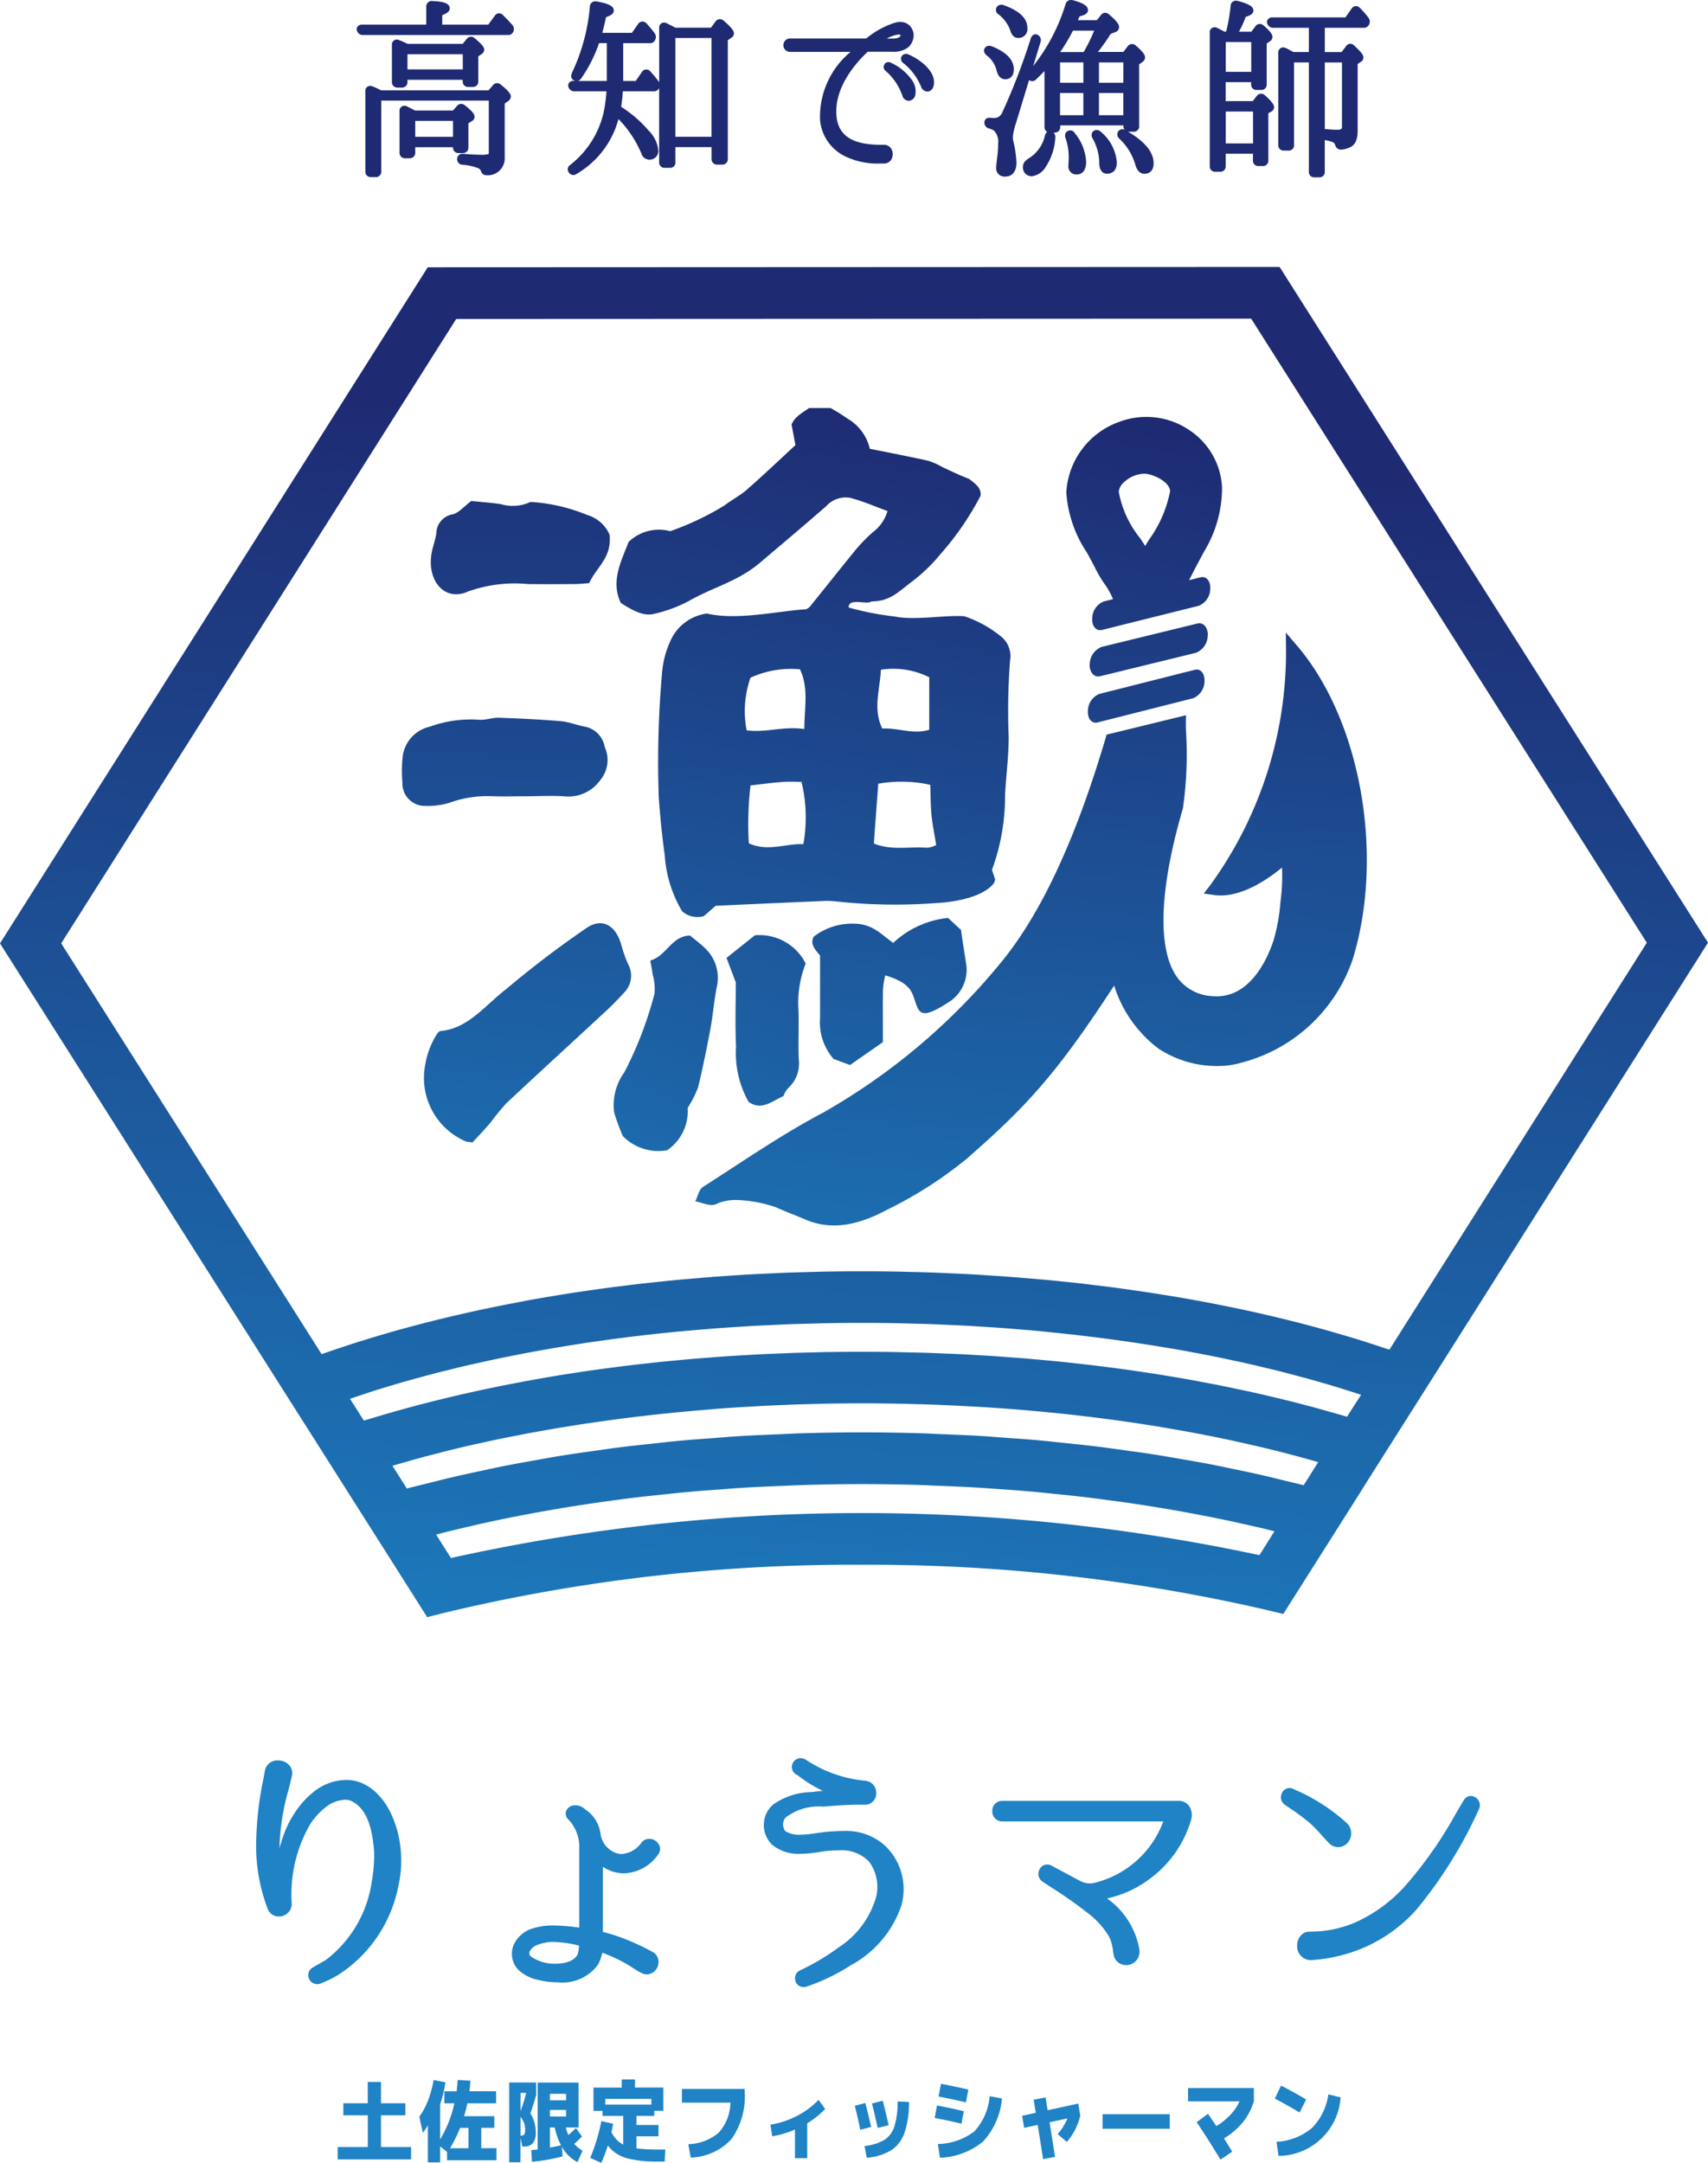 <svg xmlns="http://www.w3.org/2000/svg" xmlns:xlink="http://www.w3.org/1999/xlink" width="113.465" height="143.642" viewBox="0 0 113.465 143.642"><defs><linearGradient id="a" x1="0.406" y1="1.772" x2="0.592" y2="-0.372" gradientUnits="objectBoundingBox"><stop offset="0" stop-color="#1b92d1"/><stop offset="1" stop-color="#1e2a72"/></linearGradient><linearGradient id="b" x1="-0.339" y1="19.218" x2="0.733" y2="-4.698" xlink:href="#a"/><linearGradient id="c" x1="-0.367" y1="20.083" x2="0.692" y2="-3.831" xlink:href="#a"/><linearGradient id="d" x1="-0.255" y1="5.965" x2="0.547" y2="0.003" xlink:href="#a"/><linearGradient id="e" x1="0.252" y1="2.455" x2="0.569" y2="-0.041" xlink:href="#a"/><linearGradient id="f" x1="0.047" y1="5.105" x2="0.856" y2="-3.541" xlink:href="#a"/><linearGradient id="g" x1="-0.069" y1="3.303" x2="1.124" y2="-2.595" xlink:href="#a"/><linearGradient id="h" x1="-0.344" y1="4.232" x2="1.233" y2="-3.224" xlink:href="#a"/><linearGradient id="i" x1="0.21" y1="3.242" x2="0.815" y2="-2.556" xlink:href="#a"/><linearGradient id="j" x1="0.086" y1="10.333" x2="0.694" y2="-4.08" xlink:href="#a"/><linearGradient id="k" x1="-0.092" y1="12.086" x2="0.606" y2="-1.538" xlink:href="#a"/><linearGradient id="l" x1="0.458" y1="1.035" x2="0.532" y2="0.094" xlink:href="#a"/></defs><g transform="translate(-70.856 -26.301)"><path d="M96.165,164.565v1.415h1.621v.8H96.165v2.107h2v.822H93.289v-.822h2v-2.107H93.665v-.8h1.622v-1.415Z" fill="#1f83c6"/><path d="M100.374,165.986v-.8h.816c.028-.219.05-.469.068-.75l.852.047c-.017.258-.041.492-.07.7h1.773v.8H101.9a8.062,8.062,0,0,1-.214.857h2.008v.773h-.868v1.351h1.012v.8h-3.282v-.549l-.46-.369v1.061h-.816v-2.464a3.442,3.442,0,0,1-.332.5l-.236-1.072a4.9,4.9,0,0,0,.58-1.071,7.473,7.473,0,0,0,.37-1.361l.782.148a7.713,7.713,0,0,1-.348,1.459v2.336a7.958,7.958,0,0,0,.946-2.4Zm1.046,1.63a8.931,8.931,0,0,1-.669,1.351h1.226v-1.351Z" fill="#1f83c6"/><path d="M106.476,165.294v.12q-.138.546-.387,1.237a2.343,2.343,0,0,1,.359,1.244,1.133,1.133,0,0,1-.19.732.737.737,0,0,1-.6.227h-.1l-.129-.575V169.9h-.747v-5.3h1.788Zm-.664,0h-.377v1.2A9.79,9.79,0,0,0,105.812,165.294Zm-.377,1.584v1.249h.035a.248.248,0,0,0,.218-.079.683.683,0,0,0,.054-.336,1.178,1.178,0,0,0-.065-.4A1.94,1.94,0,0,0,105.435,166.878Zm1.141-2.272h2.712v2.981h-.848a2.951,2.951,0,0,0,.178.5,6.143,6.143,0,0,0,.5-.465l.4.566c-.185.191-.357.353-.516.489a2.476,2.476,0,0,0,.552.456l-.332.758a2.464,2.464,0,0,1-1.043-1.031l.052.648a12.052,12.052,0,0,1-2.035.357l-.046-.773c.2-.015.338-.029.426-.041Zm.81,1.177h1.075v-.428h-1.075Zm0,.639v.439h1.075v-.439Zm.743,2.348a4.176,4.176,0,0,1-.421-1.183h-.322v1.339C107.7,168.867,107.951,168.815,108.129,168.77Z" fill="#1f83c6"/><path d="M115.055,169.051l-.042.8h-.356a7.949,7.949,0,0,1-2.2-.232,2.407,2.407,0,0,1-1.223-.831,10.369,10.369,0,0,1-.434,1.153l-.734-.334a12.529,12.529,0,0,0,.74-2.443l.781.177c-.034.2-.072.383-.112.558a1.81,1.81,0,0,0,.782.828V166.82h-1.376v-.334h-.6V164.94h1.88V164.4h.879v.538h1.88v1.546h-.6v.334h-1.182v.607H114.6v.75h-1.462v.8a11.213,11.213,0,0,0,1.537.078Zm-3.991-2.981h3.065v-.38h-3.065Z" fill="#1f83c6"/><path d="M116.159,165.027h4.166v.157a4.888,4.888,0,0,1-.873,3.172,3.827,3.827,0,0,1-2.709,1.23l-.163-.886a3.3,3.3,0,0,0,2.024-.77,3.069,3.069,0,0,0,.777-1.991h-3.222Z" fill="#1f83c6"/><path d="M122.039,167.4a5.624,5.624,0,0,0,1.751-.577,5.307,5.307,0,0,0,1.445-1.07l.439.607a6,6,0,0,1-1.193.953v2.313h-.815v-1.9a6.293,6.293,0,0,1-1.509.448Z" fill="#1f83c6"/><path d="M127.642,166.146l.7-.183q.215.834.385,1.589l-.722.189Q127.842,166.937,127.642,166.146Zm3.6-.25a6.169,6.169,0,0,1-.3,2.05,2.264,2.264,0,0,1-.884,1.158,3.687,3.687,0,0,1-1.62.494l-.152-.779a3.309,3.309,0,0,0,1.313-.4,1.655,1.655,0,0,0,.669-.889,5.333,5.333,0,0,0,.215-1.67Zm-2.463.1.722-.183q.224.891.387,1.624l-.725.183Q128.954,166.675,128.782,166Z" fill="#1f83c6"/><path d="M132.948,166.956l.154-.828q.948.178,1.784.381l-.159.828Q133.869,167.128,132.948,166.956Zm.215,1.732a4.132,4.132,0,0,0,2.428-.845,3.951,3.951,0,0,0,1.011-2.334l.818.154a4.874,4.874,0,0,1-1.254,2.855,4.754,4.754,0,0,1-2.87,1.08Zm.042-3.155.162-.843q.858.16,1.82.381l-.163.848Q133.911,165.664,133.205,165.533Z" fill="#1f83c6"/><path d="M139.524,165.742l.792-.148.136.851,2.035-.447.134.8a3.978,3.978,0,0,1-.348.943,3.859,3.859,0,0,1-.547.806l-.609-.52a3.719,3.719,0,0,0,.651-1.04l-1.187.255.363,2.3-.793.149-.358-2.273-.9.195-.136-.8.907-.2Z" fill="#1f83c6"/><path d="M144.1,167.671v-.964h4.466v.964Z" fill="#1f83c6"/><path d="M149.78,165.855v-.886h4.372v.886a4.159,4.159,0,0,1-.725,1.377,4.873,4.873,0,0,1-1.257,1.081q.179.286.542.881l-.778.529q-.761-1.262-1.579-2.488l.748-.557q.087.125.274.4t.278.422a4.339,4.339,0,0,0,.943-.759,3.1,3.1,0,0,0,.6-.889Z" fill="#1f83c6"/><path d="M155.545,165.669l.411-.86q.782.393,1.671.921l-.435.863Q156.3,166.062,155.545,165.669Zm3.551-.279.819.2a4.158,4.158,0,0,1-4.124,3.885l-.134-.933a4.035,4.035,0,0,0,2.349-.914A3.951,3.951,0,0,0,159.1,165.39Z" fill="#1f83c6"/><path d="M97.029,151.583a8.824,8.824,0,0,1-3.888,5.659,7.283,7.283,0,0,1-1.06.518.318.318,0,0,1-.314-.553h.019c.295-.2.609-.34.9-.536a8.264,8.264,0,0,0,3.141-5.392,9.924,9.924,0,0,0,.157-2.035c-.1-1.2-.334-2.875-1.571-3.536a1.912,1.912,0,0,0-1.826.2,4.89,4.89,0,0,0-1.374,1.411,9.6,9.6,0,0,0-1.257,5.462.558.558,0,0,1-1.06.2,11.394,11.394,0,0,1-.746-4.356,24.759,24.759,0,0,1,.569-4.642c.137-.786,1.394-.536,1.257.178a21.091,21.091,0,0,0-.825,4.5,5.752,5.752,0,0,0,.177,1.963c.019.072.117.054.117,0a7.483,7.483,0,0,1,.354-1.874,6.567,6.567,0,0,1,.785-1.767,5.48,5.48,0,0,1,1.552-1.661,2.877,2.877,0,0,1,2.69-.322c1.649.751,2.278,2.947,2.376,4.285A7.508,7.508,0,0,1,97.029,151.583Z" fill="#1f83c6"/><path d="M91.931,158.07a.594.594,0,0,1-.573-.431.585.585,0,0,1,.259-.667.279.279,0,0,1,.066-.031c.141-.091.284-.171.423-.248s.289-.161.425-.251a7.94,7.94,0,0,0,3.026-5.215,9.7,9.7,0,0,0,.152-1.967c-.1-1.241-.357-2.735-1.424-3.305l-.015-.009a.9.9,0,0,0-.48-.122,2.248,2.248,0,0,0-1.055.32,4.541,4.541,0,0,0-1.288,1.329,9.318,9.318,0,0,0-1.209,5.292.28.28,0,0,1,0,.033.856.856,0,0,1-.86.779.78.78,0,0,1-.737-.5,11.7,11.7,0,0,1-.766-4.462,22.417,22.417,0,0,1,.493-4.245q.04-.223.08-.445a.845.845,0,0,1,.874-.715,1,1,0,0,1,.769.343.776.776,0,0,1,.163.652l0,.011c-.072.309-.149.618-.223.917a15.388,15.388,0,0,0-.595,3.523s0,.007,0,.011c-.007.13-.011.254-.013.373q.05-.187.115-.381a6.817,6.817,0,0,1,.816-1.835,5.8,5.8,0,0,1,1.631-1.742l.005,0a3.485,3.485,0,0,1,1.853-.573,2.7,2.7,0,0,1,1.1.23c1.687.768,2.422,2.911,2.541,4.516a7.739,7.739,0,0,1-.182,2.387,9.065,9.065,0,0,1-4.012,5.836l-.014.008-.007,0a7.517,7.517,0,0,1-1.09.531A.671.671,0,0,1,91.931,158.07Zm-.037-.606a.022.022,0,0,0,0,.018.039.039,0,0,0,.038.03.12.12,0,0,0,.045-.011l.013,0A7.07,7.07,0,0,0,93,157a8.516,8.516,0,0,0,3.758-5.48,7.186,7.186,0,0,0,.172-2.215V149.3c-.086-1.169-.648-3.339-2.213-4.052a2.138,2.138,0,0,0-.873-.181,2.931,2.931,0,0,0-1.547.481,5.271,5.271,0,0,0-1.471,1.578,6.258,6.258,0,0,0-.752,1.691l0,.015a7.218,7.218,0,0,0-.34,1.8.332.332,0,0,1-.336.311.338.338,0,0,1-.328-.251,5.974,5.974,0,0,1-.187-2.048A16.066,16.066,0,0,1,89.487,145c.073-.3.149-.6.22-.9a.215.215,0,0,0-.046-.186.451.451,0,0,0-.339-.14.3.3,0,0,0-.324.254c-.027.15-.054.3-.081.447a21.971,21.971,0,0,0-.484,4.143s0,.008,0,.011a11.117,11.117,0,0,0,.727,4.246.218.218,0,0,0,.218.146.294.294,0,0,0,.3-.246,9.883,9.883,0,0,1,1.306-5.613,5.073,5.073,0,0,1,1.457-1.491l.008,0a2.855,2.855,0,0,1,1.339-.4,1.453,1.453,0,0,1,.766.2c1.3.7,1.6,2.374,1.71,3.755q0,.007,0,.015a10.261,10.261,0,0,1-.161,2.092v.006a8.627,8.627,0,0,1-3.251,5.563l-.009.006c-.155.1-.314.192-.467.277s-.3.166-.437.259A.278.278,0,0,1,91.893,157.464Z" fill="#1f83c6"/><path d="M111.686,150.333a2.119,2.119,0,0,1-.964-.589c-.036-.018-.089,0-.089.035v4.964c0,.053.017.089.071.089a12.243,12.243,0,0,1,2.374.839c.34.143.661.321,1,.5.554.3.09,1.232-.5.893-.321-.161-.625-.393-.946-.571a12.048,12.048,0,0,0-1.928-.876c-.036,0-.071.018-.071.054a2.614,2.614,0,0,1-.286.947c-.661,1.16-2.607,1.178-3.678.892a2.393,2.393,0,0,1-1.2-.607,1.252,1.252,0,0,1-.214-1.392,1.754,1.754,0,0,1,.981-.858,7.377,7.377,0,0,1,3.3-.035.066.066,0,0,0,.072-.071v-5.482a2.887,2.887,0,0,0-.268-1.357,2.361,2.361,0,0,0-.464-.7v-.018c-.5-.41.25-.768.678-.3a2,2,0,0,1,.911,1.41,1.851,1.851,0,0,0,1.374,1.571,1.9,1.9,0,0,0,1.84-.821c.339-.411,1,.089.642.482A2.459,2.459,0,0,1,111.686,150.333Zm-2.071,5.034a.12.12,0,0,0-.072-.089,5.071,5.071,0,0,0-3.088-.071,1.119,1.119,0,0,0-.661.572.552.552,0,0,0,.143.66c.768.7,3.071.857,3.553-.25A3.344,3.344,0,0,0,109.615,155.367Z" fill="#1f83c6"/><path d="M109.081,146.193a.933.933,0,0,1,.645.268,2.273,2.273,0,0,1,1.017,1.575,1.572,1.572,0,0,0,1.163,1.363,1.108,1.108,0,0,0,.25.029,1.76,1.76,0,0,0,1.31-.749l0-.006a.676.676,0,0,1,.527-.255.738.738,0,0,1,.659.424.615.615,0,0,1-.112.667,2.855,2.855,0,0,1-2.239,1.2,2.4,2.4,0,0,1-.7-.105,2.7,2.7,0,0,1-.693-.325V154.6a12.606,12.606,0,0,1,2.279.821c.3.125.568.27.856.423l.161.085a.75.75,0,0,1,.371.87.793.793,0,0,1-.746.622.783.783,0,0,1-.387-.106,6.1,6.1,0,0,1-.547-.326c-.138-.089-.269-.173-.4-.247l-.013-.008a10.439,10.439,0,0,0-1.617-.751,2.8,2.8,0,0,1-.273.769l0,.009a2.928,2.928,0,0,1-2.673,1.187,5.269,5.269,0,0,1-1.319-.163,2.663,2.663,0,0,1-1.321-.679l-.005-.005a1.532,1.532,0,0,1-.261-1.709,2.027,2.027,0,0,1,1.131-.994l.008,0a4.519,4.519,0,0,1,1.5-.224,12.8,12.8,0,0,1,1.684.143v-5.243a2.63,2.63,0,0,0-.237-1.229,2.793,2.793,0,0,0-.38-.6.281.281,0,0,1-.078-.086.541.541,0,0,1-.176-.588A.623.623,0,0,1,109.081,146.193Zm3.075,3.793a1.661,1.661,0,0,1-.373-.042,2.1,2.1,0,0,1-1.583-1.78,1.757,1.757,0,0,0-.755-1.219.279.279,0,0,1-.089-.065.376.376,0,0,0-.274-.129.266.266,0,0,0-.048,0l.027.023a.279.279,0,0,1,.064.074,1.712,1.712,0,0,1,.136.169,3.963,3.963,0,0,1,.337.562,3.134,3.134,0,0,1,.3,1.482v5.482a.343.343,0,0,1-.351.35l-.038,0-.066-.009c-.375-.051-.758-.1-1.142-.134a12.258,12.258,0,0,1,1.31.255.279.279,0,0,1,.061.022.389.389,0,0,1,.226.338q0,.008,0,.016a3.514,3.514,0,0,1-.139.894c0,.008-.006.016-.009.024a2,2,0,0,1-1.98.969,3.179,3.179,0,0,1-2.017-.624l-.01-.009a.824.824,0,0,1-.2-.967,1.385,1.385,0,0,1,.812-.72,2.889,2.889,0,0,1,.586-.177,3.248,3.248,0,0,0-.6.143,1.477,1.477,0,0,0-.825.716l0,.008a.972.972,0,0,0,.166,1.069,2.124,2.124,0,0,0,1.064.531,4.7,4.7,0,0,0,1.179.145c.5,0,1.719-.088,2.186-.9a2.311,2.311,0,0,0,.253-.837.339.339,0,0,1,.349-.31.279.279,0,0,1,.1.018,12.175,12.175,0,0,1,1.971.9c.148.082.29.174.428.263a5.529,5.529,0,0,0,.5.3l.014.007a.237.237,0,0,0,.116.036c.1,0,.18-.1.205-.2a.2.2,0,0,0-.094-.24l-.159-.084c-.279-.148-.542-.288-.816-.4l-.01,0a11.97,11.97,0,0,0-2.3-.815.347.347,0,0,1-.306-.365v-4.964a.326.326,0,0,1,.337-.321.351.351,0,0,1,.156.037.278.278,0,0,1,.084.065,1.939,1.939,0,0,0,1.375.588,2.33,2.33,0,0,0,1.8-.98l.017-.021c.04-.044.031-.063.025-.077a.177.177,0,0,0-.149-.092.118.118,0,0,0-.095.05A2.313,2.313,0,0,1,112.157,149.986Zm-2.831,5.527a7.583,7.583,0,0,0-1.686-.247,2.7,2.7,0,0,0-1.075.2l-.008,0a.873.873,0,0,0-.505.421.275.275,0,0,0,.079.349,2.706,2.706,0,0,0,1.637.475c.739,0,1.285-.233,1.463-.623A2.672,2.672,0,0,0,109.326,155.513Z" fill="#1f83c6"/><path d="M127.235,156.564a13.051,13.051,0,0,1-2.874,1.392.3.3,0,0,1-.268-.535,15.219,15.219,0,0,0,2.642-1.571,6.287,6.287,0,0,0,2.553-3.374,3.1,3.1,0,0,0-.5-2.732,3.139,3.139,0,0,0-2.749-.821c-.464.017-.964.142-1.428.178a2.932,2.932,0,0,1-2.268-.482,1.538,1.538,0,0,1,.071-2.285,4.646,4.646,0,0,1,2.553-.768c.3-.036.7-.071,1.2-.107.268-.018.322-.161.054-.25a7.546,7.546,0,0,1-2.25-1.268c-.5-.214-.107-.821.3-.518a8.779,8.779,0,0,0,4.017,1.411c.678.054.642,1.089-.036,1.036-.928-.019-1.821.053-2.749.125a3.855,3.855,0,0,0-2.679.82,1,1,0,0,0,0,1.286,2.42,2.42,0,0,0,1.715.286c.41-.036.928-.143,1.463-.179a4.11,4.11,0,0,1,3.446.857,3.694,3.694,0,0,1,1.017,3.678A6.859,6.859,0,0,1,127.235,156.564Z" fill="#1f83c6"/><path d="M124.228,158.266a.561.561,0,0,1-.537-.429.576.576,0,0,1,.261-.656l.02-.011a15.022,15.022,0,0,0,2.6-1.543,5.953,5.953,0,0,0,2.45-3.219,2.805,2.805,0,0,0-.434-2.475,2.523,2.523,0,0,0-2.03-.745c-.146,0-.305,0-.5.014a6.456,6.456,0,0,0-.758.09c-.216.034-.439.07-.657.087a5.546,5.546,0,0,1-.6.034,2.75,2.75,0,0,1-1.885-.593,1.818,1.818,0,0,1-.557-1.4,1.755,1.755,0,0,1,.648-1.3,4.526,4.526,0,0,1,2.522-.805l.169-.022c.167-.02.359-.039.58-.059a8.615,8.615,0,0,1-1.688-1.049.58.58,0,0,1,.218-1.121.664.664,0,0,1,.387.132,8.512,8.512,0,0,0,3.887,1.364.8.8,0,0,1,.742.85.746.746,0,0,1-.756.745l-.063,0c-.887-.018-1.734.048-2.636.118l-.078.006a3.632,3.632,0,0,0-2.494.731.721.721,0,0,0-.009.9,1.749,1.749,0,0,0,1.043.231,4.059,4.059,0,0,0,.445-.025h.006c.168-.015.361-.043.565-.073.276-.04.588-.086.9-.107.37-.025.66-.037.912-.037a3.851,3.851,0,0,1,2.727.954l.008.007a3.983,3.983,0,0,1,1.106,3.954l0,.012a7.079,7.079,0,0,1-3.35,3.98,13.281,13.281,0,0,1-2.92,1.416A.6.6,0,0,1,124.228,158.266Zm0-.6h0a.055.055,0,0,0,.007.04l.011,0,.021-.009a12.763,12.763,0,0,0,2.816-1.363l.005,0a6.552,6.552,0,0,0,3.107-3.654,3.429,3.429,0,0,0-.926-3.393,3.279,3.279,0,0,0-2.374-.828c-.239,0-.517.011-.874.035-.295.02-.582.062-.861.1-.211.031-.41.06-.593.076a4.619,4.619,0,0,1-.5.028,2.156,2.156,0,0,1-1.437-.394,1.272,1.272,0,0,1-.02-1.659.28.28,0,0,1,.025-.027,2.789,2.789,0,0,1,.571-.421,2.292,2.292,0,0,0-.614.359,1.183,1.183,0,0,0-.441.892,1.262,1.262,0,0,0,.385.974,2.231,2.231,0,0,0,1.5.439,4.986,4.986,0,0,0,.546-.031h.009c.2-.015.4-.048.618-.082a6.959,6.959,0,0,1,.821-.1c.2-.01.369-.014.524-.014a3.1,3.1,0,0,1,2.435.919l.01.011a3.353,3.353,0,0,1,.562,2.98l0,.008a6.474,6.474,0,0,1-2.658,3.527A15.51,15.51,0,0,1,124.229,157.665Zm-.187-14.046a.034.034,0,0,0-.03.024.18.18,0,0,0,.066.042.279.279,0,0,1,.059.034,7.261,7.261,0,0,0,2.172,1.226c.362.12.374.35.362.443a.362.362,0,0,1-.164.253c.581-.038,1.157-.062,1.752-.05l.044,0a.194.194,0,0,0,.2-.209.246.246,0,0,0-.234-.272h-.008a9.038,9.038,0,0,1-4.137-1.453l-.015-.01A.117.117,0,0,0,124.042,143.619Z" fill="#1f83c6"/><path d="M149.176,146.181a.634.634,0,0,1,.553.844,7.155,7.155,0,0,1-2.767,3.907,7.314,7.314,0,0,1-3.089,1.276.079.079,0,0,0-.018.118,5.228,5.228,0,0,1,2.411,3.476.591.591,0,1,1-1.161.216,3.89,3.89,0,0,0-.3-1.2,5.751,5.751,0,0,0-1.482-1.669c-.964-.786-2.017-1.434-3.052-2.121-.322-.216-.054-.785.3-.589l1.875,1a1.65,1.65,0,0,0,1.392.117,6.836,6.836,0,0,0,4.606-4.339.19.19,0,0,0-.16-.236H137.428c-.482,0-.5-.8,0-.8Z" fill="#1f83c6"/><path d="M137.428,145.9h11.748a.809.809,0,0,1,.649.307,1.053,1.053,0,0,1,.175.88l0,.007a7.443,7.443,0,0,1-2.87,4.059,7.121,7.121,0,0,1-2.733,1.224,5.227,5.227,0,0,1,2.146,3.378.911.911,0,0,1-.2.745.889.889,0,0,1-.677.306.84.84,0,0,1-.84-.748c-.01-.059-.019-.119-.028-.179a3.023,3.023,0,0,0-.249-.937,5.482,5.482,0,0,0-1.411-1.579,28.02,28.02,0,0,0-2.387-1.682q-.321-.21-.641-.421a.612.612,0,0,1-.24-.7.589.589,0,0,1,.551-.439.579.579,0,0,1,.281.075l1.872,1a1.383,1.383,0,0,0,1.161.1l.006,0a6.507,6.507,0,0,0,4.394-4.033h-10.71a.653.653,0,0,1-.647-.686A.64.64,0,0,1,137.428,145.9Zm12.03,1.055a.5.5,0,0,0-.071-.4.249.249,0,0,0-.211-.1H137.428c-.022,0-.089,0-.089.118,0,.039.009.129.089.129h10.855a.428.428,0,0,1,.325.153.508.508,0,0,1,.11.406.281.281,0,0,1-.008.035,6.1,6.1,0,0,1-1.906,2.913,8.982,8.982,0,0,1-2.871,1.608,1.843,1.843,0,0,1-.656.12,2.018,2.018,0,0,1-.966-.254l-1.872-1-.01,0a.117.117,0,0,0-.027.07.044.044,0,0,0,.021.046c.211.14.424.279.637.418a28.418,28.418,0,0,1,2.436,1.718l0,0a5.948,5.948,0,0,1,1.549,1.753,3.5,3.5,0,0,1,.3,1.1c.009.058.018.117.028.177a.282.282,0,0,0,.289.278.337.337,0,0,0,.254-.112.353.353,0,0,0,.067-.3,4.923,4.923,0,0,0-2.3-3.29.279.279,0,0,1-.047-.042.357.357,0,0,1,.09-.548.279.279,0,0,1,.081-.03,6.975,6.975,0,0,0,2.974-1.224l.006,0A6.886,6.886,0,0,0,149.458,146.957Z" fill="#1f83c6"/><path d="M160.136,147.575a.672.672,0,0,1,.054.9.551.551,0,0,1-.822.059c-.428-.431-.8-.922-1.267-1.335a19.413,19.413,0,0,0-1.732-1.276c-.3-.2-.054-.746.268-.57A12.176,12.176,0,0,1,160.136,147.575Zm.982,6.6a10.378,10.378,0,0,0,3.3-2.455,32.823,32.823,0,0,0,3.91-5.714c.2-.353.7-.019.518.334a29.112,29.112,0,0,1-4.124,6.617,9.829,9.829,0,0,1-6.785,3.24c-.8.04-.857-1.335-.071-1.335A7.816,7.816,0,0,0,161.118,154.172Z" fill="#1f83c6"/><path d="M156.512,145.042a.533.533,0,0,1,.25.064,12.482,12.482,0,0,1,3.567,2.269.945.945,0,0,1,.08,1.274l-.006.007a.857.857,0,0,1-.655.316.833.833,0,0,1-.572-.233l-.006-.006c-.177-.178-.346-.367-.51-.55a9.487,9.487,0,0,0-.745-.773,14.4,14.4,0,0,0-1.35-1.009l-.353-.245a.593.593,0,0,1-.232-.68A.571.571,0,0,1,156.512,145.042Zm3.461,3.26a.394.394,0,0,0-.028-.523l0,0a12,12,0,0,0-3.415-2.163.117.117,0,0,0-.014.057c0,.017,0,.02.01.023l.008.006.354.245a14.812,14.812,0,0,1,1.4,1.051,9.9,9.9,0,0,1,.791.819c.165.184.32.359.486.525a.273.273,0,0,0,.186.078A.3.3,0,0,0,159.973,148.3Zm8.591-2.728a.61.61,0,0,1,.512.3.6.6,0,0,1,.021.593,29.5,29.5,0,0,1-4.164,6.676,10.1,10.1,0,0,1-3.215,2.387,10.566,10.566,0,0,1-3.759.945l-.053,0a.912.912,0,0,1-.877-.972,1,1,0,0,1,.2-.614.794.794,0,0,1,.643-.307,7.523,7.523,0,0,0,3.135-.663,10.006,10.006,0,0,0,3.214-2.392,27.649,27.649,0,0,0,3.4-4.874q.236-.4.473-.789A.539.539,0,0,1,168.564,145.574Zm-10.641,10.342a9.5,9.5,0,0,0,6.595-3.149,29.03,29.03,0,0,0,4.08-6.553c.012-.024.011-.036,0-.048a.077.077,0,0,0-.027-.029v0l0,.008q-.237.394-.473.791a28.064,28.064,0,0,1-3.473,4.971,10.546,10.546,0,0,1-3.394,2.519,8.068,8.068,0,0,1-3.361.711.236.236,0,0,0-.2.091.452.452,0,0,0-.08.272C157.587,155.648,157.659,155.927,157.924,155.916Z" fill="#1f83c6"/><path d="M156.277,68.312l.012,1.114a26.39,26.39,0,0,1-5.034,15.661l-.434.554.7.1c1.268.177,2.85-.467,4.5-1.823a12.456,12.456,0,0,1-.053,1.865l-.055.483a12.14,12.14,0,0,1-.458,2.5c-.392,1.185-1.576,3.915-4.06,3.689a3.036,3.036,0,0,1-2.388-1.323c-1.278-1.878-1.125-5.836.431-11.146a25.163,25.163,0,0,0,.2-5.215l-.005-.371c0-.185,0-.386.013-.6l-5.275,1.289c-1.636,5.575-3.879,11.339-7.045,15.164a42.145,42.145,0,0,1-11.8,9.946c-2.759,1.453-5.34,3.247-7.975,4.931-.263.168-.342.628-.506.952.451.078.991.352,1.338.2a3.192,3.192,0,0,1,1.4-.288,8.978,8.978,0,0,1,2.588.47c.635.29,1.294.529,1.935.807,1.965.855,3.822.256,5.521-.649a27.207,27.207,0,0,0,5.254-3.37c3.925-3.443,5.9-5.529,9.789-11.5a8.369,8.369,0,0,0,2.942,4.185,7.037,7.037,0,0,0,3.9,1.16,5.7,5.7,0,0,0,1.662-.235,10.62,10.62,0,0,0,7.362-6.907c2.1-6.919.5-15.855-3.726-20.786Z" fill="url(#a)"/><path d="M143.874,72.39a1.231,1.231,0,0,0-.747,1.12c-.029.522.259.866.643.769l6.355-1.609a1.228,1.228,0,0,0,.747-1.12c.029-.521-.259-.865-.643-.768Z" fill="url(#b)"/><path d="M150.9,67.867a.5.5,0,0,0-.511-.155l-6.353,1.552a1.254,1.254,0,0,0-.787,1.141.891.891,0,0,0,.187.648.493.493,0,0,0,.375.172.6.6,0,0,0,.137-.017l6.352-1.552a1.253,1.253,0,0,0,.788-1.141A.887.887,0,0,0,150.9,67.867Z" fill="url(#c)"/><path d="M143.689,64.183a8.066,8.066,0,0,0,.545.9,4.852,4.852,0,0,1,.561,1.008l-.624.156a1.23,1.23,0,0,0-.756,1.12c-.028.521.264.865.652.768L150.5,66.53a1.229,1.229,0,0,0,.755-1.12c.029-.522-.263-.865-.651-.768l-.754.188c.378-.752.766-1.476,1.028-1.955a8.151,8.151,0,0,0,1.16-4.216,4.843,4.843,0,0,0-2.183-3.8,5.084,5.084,0,0,0-4.629-.548,5.284,5.284,0,0,0-3.533,4.692,8.142,8.142,0,0,0,1.351,3.968C143.26,63.36,143.479,63.757,143.689,64.183Zm1.841-5.863a2.066,2.066,0,0,1,1.305-.559l.05,0c.651.028,1.717.589,1.7,1.176a8.1,8.1,0,0,1-1.4,3.207c-.085.142-.17.282-.25.42-.1-.162-.213-.327-.324-.5a6.866,6.866,0,0,1-1.434-3.1A.97.97,0,0,1,145.53,58.32Z" fill="url(#d)"/><path d="M114.394,67.049a9.515,9.515,0,0,0,2.159-.8c1.7-.978,3.292-1.312,4.771-2.562s2.961-2.5,4.421-3.775a1.745,1.745,0,0,1,1.577-.552c.854.219,1.665.58,2.492.88a2.694,2.694,0,0,1-.983,1.412,11.64,11.64,0,0,0-1.037,1.047c-1.064,1.3-2.1,2.61-3.155,3.915a1.026,1.026,0,0,1-.233.148c-1.895.119-4.58.758-6.585.284a3.088,3.088,0,0,0-2.373,1.7,6.339,6.339,0,0,0-.615,2.282,67.571,67.571,0,0,0-.216,8.182q.132,1.955.4,3.9a8.291,8.291,0,0,0,1.154,3.709,1.544,1.544,0,0,0,1.439.324l.792-.689c2.478-.111,4.8-.217,7.116-.315a5.419,5.419,0,0,1,.945.033,36.213,36.213,0,0,0,6.609.1c1.151-.056,3.035-.366,3.79-1.289a1.128,1.128,0,0,0,.105-.271l-.212-.643a14.318,14.318,0,0,0,.87-5.033c.086-1.451.223-2.3.241-3.751a43.554,43.554,0,0,1,.09-5.125,1.678,1.678,0,0,0-.546-1.545,7.828,7.828,0,0,0-2.49-1.389c-1.274-.092-3.3.292-4.605.02a19.126,19.126,0,0,1-3.081-.6c-.02-.681,1.237-.151,1.517-.405,1.25,0,1.8-.654,2.75-1.363a11.26,11.26,0,0,0,1.869-1.82,19.179,19.179,0,0,0,2.623-3.827c.077-.544-.385-.822-.749-1.121-.609-.234-1.191-.511-1.775-.785a4.763,4.763,0,0,0-.94-.42c-1.244-.281-2.5-.52-3.891-.8a3.134,3.134,0,0,0-1.474-2,13.336,13.336,0,0,0-1.135-.707h-1.423c-.46.325-.978.6-1.165,1.1.088.466.167.887.257,1.364-1.081,1-2.125,1.991-3.212,2.944-.45.4-1.008.682-1.486,1.051a18.546,18.546,0,0,1-3.62,1.72,2.906,2.906,0,0,0-2.763.712c-.521,1.342-1.2,2.639-.519,4.054C113.116,67,113.736,67.235,114.394,67.049Zm6.318,4.26A6.413,6.413,0,0,1,124,70.752c.586,1.236.3,2.51.288,3.964-1.4-.2-2.577.26-3.83.085A6.677,6.677,0,0,1,120.712,71.309Zm3.513,11.056c-1.163-.058-2.336.516-3.624-.056a21.77,21.77,0,0,1,.114-3.849c.82-.091,1.48-.181,2.143-.231.424-.033.853-.006,1.243-.006A10.118,10.118,0,0,1,124.225,82.365Zm5.15-11.586a5.326,5.326,0,0,1,3.212.5v3.487c-1.085.334-2.063-.142-3.117-.08C128.827,73.39,129.313,72.115,129.375,70.779Zm-.177,7.57a8.83,8.83,0,0,1,3.459.074c.022.641.015,1.323.08,2,.061.645.2,1.284.311,2a1.745,1.745,0,0,1-.6.18c-1.155-.1-2.354.2-3.538-.283C129,81,129.1,79.7,129.2,78.349Z" fill="url(#e)"/><path d="M129.664,91.075c1.135.342,1.633.736,1.857,1.348.406,1.114.324,1.782,2.5.34a2.539,2.539,0,0,0,1.036-2.32c-.086-.588-.307-1.944-.357-2.381l-.861-.8a6.244,6.244,0,0,0-3.646,1.658c-.8-.563-1.349-1.248-2.563-1.276a4.178,4.178,0,0,0-2.718.862c-.272.515.12.871.422,1.256,0,1.139,0,3,0,4.144a3.69,3.69,0,0,0,.9,2.723l1.088.4,2.186-1.517v-.871c0-1.118-.013-1.525.006-2.643A5.843,5.843,0,0,1,129.664,91.075Z" fill="url(#f)"/><path d="M118.044,94.663c.172-.92.243-1.857.422-2.776a2.707,2.707,0,0,0-.768-2.609c-.294-.291-.637-.54-1-.847-1.242.03-1.538,1.335-2.641,1.663.058.334.116.617.154.9a3.642,3.642,0,0,1,.125,1.3,25.132,25.132,0,0,1-2,5.215,3.7,3.7,0,0,0-.681,2.673,15.225,15.225,0,0,0,.576,1.569,3.316,3.316,0,0,0,2.941.941,3.141,3.141,0,0,0,1.368-2.814,7.377,7.377,0,0,0,.691-1.365C117.54,97.24,117.8,95.953,118.044,94.663Z" fill="url(#g)"/><path d="M121,88.416l-1.88,1.5c.187.5.357.946.617,1.635,0,1.252-.053,2.762.016,4.267a6.572,6.572,0,0,0,.839,3.667c.87.586,1.514-.036,2.309-.393a1.9,1.9,0,0,1,.3-.516,2.2,2.2,0,0,0,.715-1.953c-.04-1.092.019-2.187-.018-3.279a7.078,7.078,0,0,1,.481-3.053A3.426,3.426,0,0,0,121,88.416Z" fill="url(#h)"/><path d="M112.576,90.319A9.03,9.03,0,0,1,112.115,89c-.38-1.271-1.242-1.717-2.2-1.134a65.924,65.924,0,0,0-5.434,4.124c-1.386,1.056-2.518,2.626-4.37,2.784-.06.005-.113.071-.169.109A5.452,5.452,0,0,0,99.107,97a4.583,4.583,0,0,0,2.74,5.123l.4.045c.4-.432.8-.852,1.186-1.3a16.427,16.427,0,0,1,1.063-1.3c2.086-1.957,4.2-3.88,6.292-5.824a21.761,21.761,0,0,0,1.544-1.539A1.59,1.59,0,0,0,112.576,90.319Z" fill="url(#i)"/><path d="M103.49,79.177c.734.035,1.471.007,2.206.007.95,0,1.9-.063,2.848.018a2.61,2.61,0,0,0,2.194-1.1,2.077,2.077,0,0,0,.288-2.2,1.652,1.652,0,0,0-1.311-1.342c-.538-.1-1.064-.319-1.6-.364-1.368-.116-2.74-.182-4.111-.229-.422-.015-.848.154-1.27.136a8.049,8.049,0,0,0-3.348.464,2.325,2.325,0,0,0-1.777,1.954,8.97,8.97,0,0,0-.02,1.742,1.491,1.491,0,0,0,1.471,1.56,5.136,5.136,0,0,0,1.631-.2A7.359,7.359,0,0,1,103.49,79.177Z" fill="url(#j)"/><path d="M101.931,65.59a9.267,9.267,0,0,1,4.019-.5c1.259.01,1.787.007,3.045,0,.333,0,.666-.04,1-.061.509-1.108,1.506-1.663,1.357-3.214a2.336,2.336,0,0,0-1.486-1.313,11.7,11.7,0,0,0-3.641-.86.5.5,0,0,0-.3.068,2.781,2.781,0,0,1-1.8.071c-.7-.1-1.407-.152-1.959-.209-.51.38-.844.8-1.236.884a1.307,1.307,0,0,0-1.089,1.274c-.068.444-.235.868-.313,1.311C99.206,64.869,100.4,66.279,101.931,65.59Z" fill="url(#k)"/><path d="M184.321,88.906l-28.46-44.878-56.59.024-28.415,44.9L88.92,117.439h0l.552.87L90.8,120.4h0l2.081,3.28,1.562,2.463h0l4.791,7.553,1.2-.3a115.945,115.945,0,0,1,27.654-3.177,116.867,116.867,0,0,1,26.826,2.981l1.194.287,4.812-7.6h0l.9-1.431h0l.438-.693,1.461-2.308h0l2.7-4.26Zm-29.8,40.674a126.2,126.2,0,0,0-53.708.19l-.985-1.552c.217-.056.429-.117.648-.172.485-.121.977-.236,1.469-.351.645-.15,1.293-.3,1.95-.434q.761-.161,1.533-.309,1-.194,2.009-.369c.521-.09,1.044-.179,1.571-.262.69-.109,1.386-.21,2.085-.307.529-.073,1.057-.147,1.59-.213.72-.089,1.448-.168,2.177-.244.526-.056,1.05-.114,1.581-.163.766-.07,1.54-.127,2.315-.183.5-.037,1-.079,1.512-.11.862-.052,1.732-.087,2.6-.122.429-.017.854-.042,1.285-.055,1.305-.039,2.617-.062,3.937-.062q1.914,0,3.809.058c.423.012.84.036,1.261.053.839.032,1.677.065,2.507.114.5.029.985.069,1.478.1.748.053,1.495.106,2.235.172.519.046,1.031.1,1.545.153.705.071,1.409.145,2.106.228.521.063,1.038.132,1.554.2.678.091,1.353.185,2.021.287.515.078,1.026.161,1.535.246q.987.165,1.957.347.75.14,1.492.289c.643.13,1.278.268,1.91.41.477.106.956.213,1.426.326.2.048.393.1.592.151Zm2.94-4.646c-.4-.1-.816-.194-1.222-.294-.517-.128-1.033-.256-1.558-.376-.639-.146-1.287-.281-1.938-.416-.532-.111-1.062-.223-1.6-.326-.665-.127-1.34-.242-2.015-.357-.543-.093-1.083-.19-1.632-.275-.693-.108-1.4-.2-2.1-.3-.547-.075-1.089-.155-1.642-.222-.728-.089-1.466-.163-2.2-.24-.541-.056-1.076-.119-1.62-.168-.777-.071-1.562-.124-2.347-.181-.516-.037-1.028-.082-1.547-.113-.873-.052-1.755-.086-2.636-.121-.439-.017-.874-.044-1.314-.057q-1.987-.06-3.995-.061-2.073,0-4.124.065c-.452.014-.9.042-1.347.06-.911.038-1.823.073-2.725.129-.536.033-1.063.081-1.6.121-.806.06-1.615.117-2.413.192-.563.052-1.116.119-1.675.18-.754.081-1.511.159-2.256.254-.571.072-1.131.157-1.7.238-.719.1-1.438.2-2.147.316-.567.091-1.123.194-1.683.294-.689.122-1.379.244-2.057.378-.558.111-1.105.232-1.655.35-.661.143-1.32.285-1.969.439-.545.13-1.079.268-1.615.4-.413.106-.838.2-1.245.313l-.957-1.51q.468-.138.944-.272c.224-.063.445-.129.671-.191.455-.125.918-.245,1.382-.364l.444-.116q.922-.231,1.866-.446c.184-.042.371-.08.556-.121.45-.1.9-.2,1.358-.294.25-.051.5-.1.756-.15.4-.078.794-.158,1.2-.232.276-.052.555-.1.833-.149.384-.069.768-.137,1.155-.2.293-.049.588-.095.882-.141.378-.06.757-.12,1.139-.176q.453-.066.911-.129.568-.08,1.142-.154c.309-.04.619-.078.93-.116q.574-.069,1.153-.134c.312-.034.624-.068.938-.1q.585-.06,1.173-.115c.314-.029.627-.058.942-.084.4-.034.8-.065,1.2-.1.311-.023.622-.047.935-.068.41-.028.821-.052,1.233-.076.305-.018.609-.037.915-.053.431-.022.865-.039,1.3-.057.287-.012.574-.025.862-.035.481-.016.965-.027,1.448-.038.241-.006.481-.014.722-.018q1.089-.018,2.18-.019c1.29,0,2.571.022,3.844.059.118,0,.238,0,.356.009,1.21.038,2.41.1,3.6.167l.515.031q1.741.111,3.452.27l.567.054q1.7.165,3.36.375c.18.022.358.046.537.07q1.677.219,3.317.484l.432.073c1.123.188,2.234.389,3.326.608.077.016.153.033.23.048q1.672.341,3.292.731l.12.027c1.071.26,2.119.54,3.152.832l.231.065Zm2.878-4.547c-.1-.03-.206-.058-.307-.088-.273-.08-.55-.158-.826-.237-.335-.095-.67-.19-1.01-.282-.284-.077-.571-.152-.858-.226-.338-.088-.677-.176-1.019-.26q-.439-.109-.885-.214-.51-.122-1.026-.239c-.3-.069-.607-.136-.912-.2q-.518-.111-1.039-.218-.463-.1-.932-.187-.523-.1-1.05-.2-.474-.089-.951-.172-.532-.093-1.07-.182c-.32-.052-.64-.105-.962-.155-.36-.056-.723-.11-1.086-.163-.325-.047-.65-.1-.977-.14-.365-.05-.732-.1-1.1-.143-.33-.042-.659-.085-.991-.124-.372-.044-.747-.085-1.122-.126-.329-.036-.658-.073-.989-.106-.383-.039-.77-.074-1.156-.109-.327-.03-.653-.062-.982-.089-.4-.033-.792-.062-1.188-.091-.324-.024-.648-.05-.973-.071-.41-.027-.822-.05-1.233-.073-.317-.018-.631-.038-.949-.054-.432-.021-.868-.037-1.3-.055-.3-.012-.6-.026-.9-.036-.492-.016-.988-.026-1.483-.037-.244-.005-.487-.014-.732-.018q-1.114-.018-2.237-.018-1.156,0-2.3.019c-.257,0-.512.013-.768.019-.507.012-1.015.022-1.52.039-.3.011-.6.026-.9.038-.455.018-.91.036-1.362.059-.319.016-.636.037-.953.055-.433.025-.865.05-1.295.079-.325.022-.648.048-.971.073-.418.032-.836.063-1.251.1-.329.028-.655.06-.982.091-.407.038-.814.076-1.218.118-.327.034-.651.071-.976.108-.4.045-.8.09-1.2.139-.325.04-.649.083-.973.125q-.585.076-1.168.158c-.324.046-.646.094-.969.143-.382.057-.765.116-1.144.177-.321.052-.64.106-.958.16q-.564.1-1.123.2-.476.087-.946.177c-.369.071-.736.142-1.1.216-.312.063-.622.128-.931.193q-.543.115-1.08.236c-.307.069-.613.138-.917.209q-.532.126-1.059.256c-.3.074-.6.148-.9.225q-.522.133-1.037.274c-.295.08-.589.16-.881.242-.34.1-.676.194-1.012.293-.288.085-.578.17-.863.258-.1.031-.208.06-.31.092l-.919-1.447q.9-.306,1.816-.6c.088-.028.179-.053.267-.08.552-.171,1.108-.338,1.674-.5.236-.067.478-.13.716-.195.424-.117.848-.234,1.279-.345.277-.071.559-.138.839-.207.4-.1.8-.2,1.211-.294.3-.069.6-.135.9-.2.4-.089.795-.177,1.2-.261.313-.065.63-.127.946-.19.4-.079.8-.158,1.2-.233.323-.06.648-.117.974-.174.4-.072.808-.142,1.216-.208.331-.055.663-.107,1-.158q.613-.1,1.232-.184.507-.072,1.017-.141.624-.084,1.253-.16c.342-.042.684-.083,1.028-.122q.638-.073,1.279-.137c.344-.036.687-.071,1.032-.1.437-.041.875-.078,1.315-.114.341-.028.681-.058,1.024-.083.451-.034.906-.063,1.36-.092.335-.021.669-.044,1.006-.063.479-.027.96-.048,1.442-.069.313-.014.626-.031.941-.042.538-.02,1.079-.033,1.619-.047.263-.006.524-.016.788-.021q1.208-.023,2.422-.023,1.178,0,2.349.022c.258.005.513.014.77.02.523.013,1.047.025,1.568.044.3.011.606.027.909.04.471.02.942.04,1.41.066.323.017.643.039.964.059.447.028.894.056,1.339.088.328.024.655.051.982.078.433.035.867.07,1.3.11.33.03.658.063.986.1.425.042.848.085,1.269.132.328.036.655.075.982.114q.625.074,1.246.155c.324.042.648.085.97.13q.618.085,1.231.178c.316.048.632.1.946.146.412.065.82.134,1.227.2.305.052.611.1.914.158.412.075.82.153,1.228.231.291.056.583.111.872.17.419.084.834.174,1.248.263.27.058.542.115.809.175.441.1.876.2,1.31.308.233.056.469.109.7.167.515.128,1.022.262,1.526.4.145.039.293.075.436.114q.978.269,1.929.554c.065.02.127.041.191.06q.792.242,1.563.494Zm2.819-4.454c-.1-.035-.212-.068-.316-.1-.3-.1-.6-.2-.907-.3-.342-.11-.685-.219-1.032-.326-.307-.094-.618-.186-.929-.277-.354-.1-.709-.207-1.068-.307-.313-.088-.63-.173-.947-.258q-.549-.147-1.1-.288c-.32-.081-.643-.161-.967-.239q-.564-.136-1.135-.268c-.328-.074-.656-.148-.987-.22q-.577-.126-1.164-.246-.5-.1-1-.2-.593-.116-1.193-.225c-.338-.062-.677-.124-1.018-.183-.4-.071-.812-.137-1.22-.2-.343-.055-.685-.111-1.031-.164-.414-.063-.83-.122-1.247-.181-.347-.049-.692-.1-1.041-.145-.423-.056-.849-.107-1.275-.159-.348-.042-.694-.085-1.044-.125-.433-.049-.869-.092-1.305-.137-.349-.035-.7-.072-1.048-.1-.443-.041-.888-.077-1.333-.114-.348-.029-.694-.059-1.044-.085-.457-.034-.918-.062-1.378-.091-.341-.022-.681-.046-1.023-.065-.482-.027-.967-.047-1.451-.069-.323-.014-.644-.031-.968-.043-.54-.02-1.082-.033-1.624-.046-.271-.007-.541-.017-.812-.022q-1.222-.022-2.45-.023-1.264,0-2.523.024c-.284.006-.565.017-.848.024-.554.014-1.108.027-1.66.048-.333.012-.664.031-1,.046-.5.022-1,.043-1.493.072-.352.02-.7.045-1.052.068-.472.031-.944.06-1.413.1-.361.027-.719.06-1.078.09-.454.039-.909.076-1.361.119-.364.035-.725.075-1.087.112-.442.047-.884.092-1.322.143-.365.042-.726.088-1.087.134-.432.053-.862.107-1.29.165-.362.05-.721.1-1.08.155-.422.061-.843.123-1.26.188q-.539.086-1.07.176c-.412.068-.823.138-1.23.211-.354.063-.705.129-1.056.2-.4.076-.805.153-1.205.234-.346.07-.689.142-1.032.214-.4.084-.791.17-1.182.259-.338.076-.673.153-1.008.232q-.582.138-1.156.282-.494.123-.982.251c-.379.1-.756.2-1.13.305q-.48.132-.954.269-.556.16-1.1.329c-.309.094-.617.188-.921.285-.363.115-.721.234-1.078.353-.3.1-.593.2-.885.3-.111.039-.227.075-.337.115L74.921,88.951l26.241-41.466,52.811-.022,26.283,41.445Z" fill="url(#l)"/><path d="M99.359,28.124V26.746c0-.126.073-.19.205-.19.66.026.984.127.984.3,0,.1-.168.2-.5.316v.948h3.338l.493-.67c.084-.1.168-.114.264-.013q.324.323.612.645a.237.237,0,0,1,.012.279c-.024.05-.084.076-.192.076H94.964a.211.211,0,0,1-.216-.152c-.036-.1.036-.165.168-.165Zm4.035,4.363.349-.4a.164.164,0,0,1,.264-.013c.408.329.6.544.6.645a.22.22,0,0,1-.1.152l-.312.215v3.654c0,.632-.336.973-1.021,1.024-.12,0-.168-.063-.2-.177a.532.532,0,0,0-.252-.266,3.905,3.905,0,0,0-1.129-.252.179.179,0,0,1-.18-.2c0-.1.072-.151.192-.151.42.037.829.063,1.225.063a1.149,1.149,0,0,0,.625-.1.448.448,0,0,0,.06-.252V32.8H96v4.88c0,.127-.06.2-.192.2h-.3c-.132,0-.192-.075-.192-.2V32.36c0-.139.084-.2.216-.152a5.751,5.751,0,0,1,.6.279ZM101.677,29.4l.336-.4a.164.164,0,0,1,.264-.013c.385.316.565.519.565.619,0,.051-.036.1-.108.152l-.288.19V31.7c0,.127-.06.19-.193.19h-.276a.167.167,0,0,1-.192-.19v-.29H97.738v.316a.176.176,0,0,1-.192.2H97.27a.176.176,0,0,1-.192-.2V29.287c0-.139.1-.215.216-.151a4.934,4.934,0,0,1,.588.265Zm-.648,4.426.324-.367a.172.172,0,0,1,.264-.025c.384.3.577.5.577.619a.144.144,0,0,1-.085.127l-.324.2v1.694c0,.127-.06.2-.192.2h-.276c-.12,0-.18-.076-.18-.2v-.189H98.255v.543a.172.172,0,0,1-.193.19h-.288a.172.172,0,0,1-.192-.19V33.688c0-.152.1-.215.228-.152.24.114.433.215.565.291Zm-3.291-4.109V31.1h4.047V29.718Zm.517,4.425v1.429h2.882V34.143Z" fill="#1e2a72"/><path d="M99.564,26.37h.007c.575.023,1.163.1,1.163.49,0,.2-.2.332-.5.447v.631h3.058l.437-.594.007-.009a.334.334,0,0,1,.54-.024c.217.216.425.435.618.651l.015.019a.421.421,0,0,1,.022.472.363.363,0,0,1-.356.174H94.964a.4.4,0,0,1-.391-.276.3.3,0,0,1,.031-.276.366.366,0,0,1,.312-.138h4.257V26.746A.36.36,0,0,1,99.564,26.37Zm.758.486a2.2,2.2,0,0,0-.761-.114h-.016s0,0,0,0v1.378a.185.185,0,0,1-.054.131h.421a.185.185,0,0,1-.054-.131v-.948A.186.186,0,0,1,99.984,27,1.762,1.762,0,0,0,100.322,26.856ZM104.6,28.2c-.184-.206-.383-.415-.59-.621l-.482.655a.186.186,0,0,1-.018.021h1.057a.314.314,0,0,0,.041,0C104.62,28.235,104.618,28.223,104.6,28.2Zm-2.458.538a.373.373,0,0,1,.253.106c.522.429.629.614.629.76a.37.37,0,0,1-.188.3l-.208.137V31.7a.35.35,0,0,1-.379.376h-.276a.35.35,0,0,1-.378-.376v-.1H97.924v.13a.359.359,0,0,1-.378.388H97.27a.359.359,0,0,1-.378-.388V29.287a.33.33,0,0,1,.319-.36.356.356,0,0,1,.158.038,5.077,5.077,0,0,1,.559.25h3.662l.28-.337A.355.355,0,0,1,102.146,28.738Zm.5.855a2.558,2.558,0,0,0-.482-.465l-.007-.007-.332.4-.012.013a.186.186,0,0,1,.163.185V31.1a.186.186,0,0,1-.088.158.186.186,0,0,1,.088.158v.29s0,0,0,0h.289s0,0,0,0V29.945a.186.186,0,0,1,.084-.155l.288-.19Zm-4.91-.06a4.7,4.7,0,0,0-.467-.209v2.4c0,.006,0,.012,0,.016h.287s0-.01,0-.016v-.316a.186.186,0,0,1,.088-.158.186.186,0,0,1-.088-.158V29.718A.186.186,0,0,1,97.731,29.532Zm3.868.372H97.924V30.91H101.6Zm2.276,1.919a.375.375,0,0,1,.252.1c.584.472.665.657.665.786a.39.39,0,0,1-.162.294l-.015.011-.232.16v3.556a1.125,1.125,0,0,1-1.193,1.209h-.014a.381.381,0,0,1-.378-.3.347.347,0,0,0-.165-.167,3.809,3.809,0,0,0-1.066-.232.362.362,0,0,1-.342-.387.339.339,0,0,1,.378-.337h.016c.482.042.866.062,1.209.062a1.533,1.533,0,0,0,.484-.048.412.412,0,0,0,.015-.12v-3.43H96.183v4.694a.359.359,0,0,1-.378.388h-.3a.359.359,0,0,1-.378-.388V32.36a.324.324,0,0,1,.319-.355.421.421,0,0,1,.149.029,5.733,5.733,0,0,1,.58.267h7.134l.292-.338A.356.356,0,0,1,103.876,31.823Zm.533.885a2.61,2.61,0,0,0-.518-.494l-.009-.008-.347.4-.008.009a.186.186,0,0,1,.174.186v3.616a.618.618,0,0,1-.1.361.186.186,0,0,1-.028.031c-.079.069-.235.148-.748.148-.272,0-.569-.012-.917-.037a3.009,3.009,0,0,1,.9.23.718.718,0,0,1,.337.358l.006.016a.284.284,0,0,0,.018.047h0c.581-.045.841-.3.841-.838V33.081a.186.186,0,0,1,.08-.153l.3-.209Zm-8.43-.09c-.172-.089-.327-.161-.479-.222v5.287c0,.006,0,.012,0,.016h.311s0-.01,0-.016V32.8A.186.186,0,0,1,95.978,32.618Zm5.513.581a.39.39,0,0,1,.241.09c.539.425.648.608.648.765a.326.326,0,0,1-.173.285l-.236.147v1.591a.359.359,0,0,1-.378.389h-.276a.358.358,0,0,1-.366-.389v0h-2.51v.357a.357.357,0,0,1-.379.376h-.288a.357.357,0,0,1-.378-.376V33.688a.327.327,0,0,1,.319-.362.405.405,0,0,1,.175.042c.2.1.39.192.534.273h2.521l.266-.3A.362.362,0,0,1,101.491,33.2Zm.5.836a2.49,2.49,0,0,0-.489-.454l0,0,0,.006-.324.367-.008.008a.186.186,0,0,1,.162.184v1.429a.186.186,0,0,0,0,.316v.189c0,.007,0,.012,0,.017h.275s0-.01,0-.017V34.383a.186.186,0,0,1,.088-.158Zm-3.761-.077c-.126-.07-.287-.153-.462-.237v2.709s0,0,0,0h.3s0,0,0,0v-.543a.186.186,0,0,0,0-.316V34.143A.186.186,0,0,1,98.23,33.959Zm2.721.37h-2.51v1.057h2.51Z" fill="#1e2a72"/><path d="M112.07,28.984v2.883h1.117l.468-.683a.153.153,0,0,1,.264-.013,7.288,7.288,0,0,1,.529.633.219.219,0,0,1,.024.278c-.036.076-.1.1-.205.1h-2.209a9.957,9.957,0,0,1-.144,1.3,8.084,8.084,0,0,1,1.885,1.606,2.012,2.012,0,0,1,.6,1.163c0,.316-.144.468-.408.468a.39.39,0,0,1-.36-.3,7.441,7.441,0,0,0-1.789-2.567,5.83,5.83,0,0,1-2.8,3.856c-.1.064-.18.038-.253-.063-.059-.076-.035-.152.061-.24a6.323,6.323,0,0,0,2.269-3.49,10.463,10.463,0,0,0,.229-1.732h-2.33a.221.221,0,0,1-.217-.139c-.047-.1.012-.177.157-.177h2.4V28.984h-.84a8.936,8.936,0,0,1-1.213,2.44.173.173,0,0,1-.264.038c-.072-.038-.072-.114-.024-.227a13.041,13.041,0,0,0,1.213-4.489.176.176,0,0,1,.228-.164c.66.113.984.252.984.417,0,.1-.156.2-.492.291-.084.43-.192.885-.324,1.378h2.306l.456-.658a.159.159,0,0,1,.276-.025c.2.228.384.443.516.62a.239.239,0,0,1,.024.278c-.036.076-.084.1-.192.1Zm6.112-.658.36-.492a.176.176,0,0,1,.276-.013c.409.354.613.594.613.708a.154.154,0,0,1-.072.114l-.336.24v7.966c0,.126-.06.2-.18.2h-.337a.182.182,0,0,1-.192-.2v-.961H115.54v1.176c0,.139-.06.2-.18.2h-.336a.176.176,0,0,1-.192-.2V28.15c0-.14.1-.2.228-.14.252.127.456.228.612.316Zm-2.642.317v6.929h2.774V28.643Z" fill="#1e2a72"/><path d="M110.406,26.39a.47.47,0,0,1,.091.009c.8.138,1.134.312,1.134.6,0,.235-.257.359-.518.439-.066.324-.146.668-.243,1.044h1.967l.4-.575a.356.356,0,0,1,.3-.176.366.366,0,0,1,.269.126l0,0c.214.24.4.458.526.633a.426.426,0,0,1,.043.469.36.36,0,0,1-.36.207h-1.759v2.511h.833l.413-.6a.359.359,0,0,1,.29-.163.351.351,0,0,1,.266.131,7.439,7.439,0,0,1,.537.643.532.532,0,0,1,.052.076V28.15a.324.324,0,0,1,.318-.35.408.408,0,0,1,.176.043l.109.055c.182.091.341.172.471.243h2.367l.3-.416.015-.018a.374.374,0,0,1,.274-.132.4.4,0,0,1,.256.1c.6.518.68.715.68.851a.328.328,0,0,1-.143.26l-.007.006-.258.184v7.87a.357.357,0,0,1-.366.388h-.337a.366.366,0,0,1-.378-.388v-.775h-2.4v.99a.35.35,0,0,1-.366.388h-.336a.359.359,0,0,1-.378-.388V32.15l-.008.015a.381.381,0,0,1-.371.2h-2.033a10,10,0,0,1-.115,1.027,8.17,8.17,0,0,1,1.824,1.577,2.142,2.142,0,0,1,.643,1.281.575.575,0,0,1-.594.654.568.568,0,0,1-.533-.422,7.247,7.247,0,0,0-1.516-2.276,6,6,0,0,1-2.8,3.655.363.363,0,0,1-.2.063.368.368,0,0,1-.3-.173.34.34,0,0,1,.084-.488l.009-.008a6.168,6.168,0,0,0,2.2-3.389,9.75,9.75,0,0,0,.211-1.5H109.02a.405.405,0,0,1-.384-.244.3.3,0,0,1,.009-.3.348.348,0,0,1,.315-.147h.11a.392.392,0,0,1-.13-.064c-.079-.048-.211-.175-.092-.455l0-.01a12.774,12.774,0,0,0,1.195-4.425q0-.008,0-.015A.356.356,0,0,1,110.406,26.39Zm.819.6a2.341,2.341,0,0,0-.8-.227l-.01,0,0,.011a13.281,13.281,0,0,1-1.157,4.393,8.862,8.862,0,0,0,1.084-2.241.186.186,0,0,1,.153-.127l-.016-.018a.186.186,0,0,1-.032-.161c.135-.505.24-.952.321-1.366a.186.186,0,0,1,.135-.144A1.3,1.3,0,0,0,111.226,26.992Zm8,1.516a2.766,2.766,0,0,0-.532-.546l-.011-.008h0l-.352.481a.185.185,0,0,1-.018.021h0a.186.186,0,0,1,.186.186v6.929a.186.186,0,0,0,0,.316v.961a.107.107,0,0,0,0,.016h.335s0-.01,0-.016V28.883a.186.186,0,0,1,.078-.151Zm-5.187.289c.018-.039.018-.044-.01-.084-.119-.159-.29-.365-.492-.591l-.452.652a.186.186,0,0,1-.02.024h.974Zm1.484-.34c-.122-.066-.273-.142-.444-.228l-.064-.032v8.867c0,.006,0,.012,0,.016h.335s0-.01,0-.016V35.888a.186.186,0,0,0,0-.316V28.643A.186.186,0,0,1,115.526,28.458Zm2.6.371h-2.4v6.557h2.4Zm-6.191.025h-.443a.185.185,0,0,1,.053.13v2.883a.1.1,0,0,0-.062.188.186.186,0,0,1,.05.138,10.552,10.552,0,0,1-.233,1.763,6.517,6.517,0,0,1-2.27,3.541,5.675,5.675,0,0,0,2.629-3.689.186.186,0,0,1,.191-.143l-.038-.025a.186.186,0,0,1-.082-.19,9.721,9.721,0,0,0,.141-1.278.178.178,0,0,0,.012-.307V28.984A.185.185,0,0,1,111.937,28.854Zm-.762.316h-.52a9.127,9.127,0,0,1-1.2,2.362l-.007.009a.4.4,0,0,1-.2.14h1.927Zm3.149,2.782a.152.152,0,0,0-.02-.03l0-.006a7.107,7.107,0,0,0-.505-.606l-.454.662a.187.187,0,0,1-.02.025h.947a.281.281,0,0,0,.041,0,.128.128,0,0,0,.017-.043Zm-.333,4.584c.117,0,.222-.022.222-.282a1.869,1.869,0,0,0-.556-1.043,7.605,7.605,0,0,0-1.594-1.4,7.644,7.644,0,0,1,1.739,2.541l0,.009C113.849,36.476,113.911,36.536,113.991,36.536Z" fill="#1e2a72"/><path d="M131.06,29.313a1.438,1.438,0,0,1-.937.24H128.49a.164.164,0,0,0-.108.038,5.805,5.805,0,0,0-2.149,4.387c.144,1.9,1.873,2.15,3.314,2.125a.437.437,0,0,1,.024.872,5.09,5.09,0,0,1-2.413-.417,2.8,2.8,0,0,1-1.646-2.314,5.61,5.61,0,0,1,2.246-4.6c.024-.026.012-.076-.024-.076h-4.419a.26.26,0,0,1,0-.519h5.1a.16.16,0,0,0,.072-.025,5.579,5.579,0,0,1,1.886-1.037.782.782,0,0,1,.78.152A.815.815,0,0,1,131.06,29.313Zm-.613-.9a3.6,3.6,0,0,0-1.261.569.033.033,0,0,0,.013.063h1.044a.856.856,0,0,0,.493-.151C131.036,28.617,130.808,28.352,130.447,28.415Zm1.033,4.135c-.1.354-.4.341-.5.05a4.025,4.025,0,0,0-1.177-1.732.144.144,0,0,1,.12-.253C130.147,30.666,131.7,31.589,131.48,32.55Zm1.225-.633c-.06.367-.384.367-.492.064a4.1,4.1,0,0,0-1.249-1.644.145.145,0,0,1,.1-.266C131.3,30.122,132.873,30.944,132.705,31.917Z" fill="#1e2a72"/><path d="M130.657,27.76a.847.847,0,0,1,.633.249.913.913,0,0,1,.259.683,1.082,1.082,0,0,1-.369.761,1.63,1.63,0,0,1-1.059.285H128.5c-.685.636-2.229,2.3-2.078,4.224.1,1.334,1.039,1.955,2.951,1.955l.2,0a.558.558,0,0,1,.5.282.7.7,0,0,1,0,.681.557.557,0,0,1-.493.281c-.1,0-.192,0-.283,0a4.928,4.928,0,0,1-2.212-.439,2.967,2.967,0,0,1-1.752-2.463,5.6,5.6,0,0,1,2.025-4.511h-4.037a.446.446,0,0,1,0-.891h5.08a5.728,5.728,0,0,1,1.935-1.056A1.241,1.241,0,0,1,130.657,27.76Zm-.534,1.607a1.274,1.274,0,0,0,.819-.2.7.7,0,0,0,.237-.492.541.541,0,0,0-.155-.41.5.5,0,0,0-.366-.136.876.876,0,0,0-.232.033,5.458,5.458,0,0,0-1.824,1.006l-.023.015a.332.332,0,0,1-.161.047h-5.1c-.054,0-.062.048-.062.077,0,.07.043.07.062.07h4.419a.222.222,0,0,1,.2.134.236.236,0,0,1-.042.255l-.017.016a5.38,5.38,0,0,0-2.181,4.441,2.6,2.6,0,0,0,1.538,2.163l0,0a4.572,4.572,0,0,0,2.052.4c.088,0,.18,0,.275,0h.006a.185.185,0,0,0,.174-.1.327.327,0,0,0,0-.309.189.189,0,0,0-.188-.1h-.006l-.181,0a4.653,4.653,0,0,1-2.127-.4,2.172,2.172,0,0,1-1.195-1.9c-.165-2.1,1.485-3.869,2.205-4.535a.35.35,0,0,1,.237-.09Zm.429-1.147h0a.491.491,0,0,1,.482.28.471.471,0,0,1-.172.532,1.034,1.034,0,0,1-.62.2H129.2a.22.22,0,0,1-.217-.181.218.218,0,0,1,.116-.232l.06-.037a3.536,3.536,0,0,1,1.258-.552A.791.791,0,0,1,130.552,28.22Zm-.309.641a.7.7,0,0,0,.367-.1c.076-.07.081-.116.078-.123s-.046-.044-.136-.044a.426.426,0,0,0-.073.007,2.284,2.284,0,0,0-.716.263Zm.791,1.022a.336.336,0,0,1,.057,0h.007c.284.06,1.985.927,1.79,2.06-.053.323-.262.438-.426.438a.465.465,0,0,1-.423-.34,3.911,3.911,0,0,0-1.193-1.566.338.338,0,0,1-.117-.377A.323.323,0,0,1,131.034,29.883Zm1.428,2.132s.043-.027.059-.128c.113-.653-.77-1.268-1.239-1.518a4.056,4.056,0,0,1,1.1,1.543l0,.007C132.414,31.992,132.452,32.015,132.462,32.015Zm-2.58-1.591a.332.332,0,0,1,.082.01,3.486,3.486,0,0,1,1.489,1.207,1.239,1.239,0,0,1,.208.949l0,.008a.474.474,0,0,1-.436.4.468.468,0,0,1-.422-.338l0-.007a3.817,3.817,0,0,0-1.124-1.651.331.331,0,0,1-.1-.366A.321.321,0,0,1,129.882,30.424Zm1.418,2.081c.141-.644-.736-1.332-1.192-1.6a4.032,4.032,0,0,1,1.044,1.631c.027.07.063.093.072.093S131.273,32.6,131.3,32.505Z" fill="#1e2a72"/><path d="M136.661,29.553c.9.354,1.357.809,1.357,1.366,0,.3-.132.467-.384.467-.2,0-.324-.151-.4-.455a1.978,1.978,0,0,0-.733-1.1q-.144-.132-.072-.228C136.481,29.528,136.553,29.515,136.661,29.553Zm3.135-.481-1.657,5.438a3.713,3.713,0,0,0-.193.9,1.808,1.808,0,0,0,.06.43,6.9,6.9,0,0,1,.181,1.277c0,.493-.193.746-.565.746-.276,0-.408-.139-.408-.43,0-.013.012-.1.024-.265l.072-.6c.024-.24.036-.48.036-.708A1.193,1.193,0,0,0,137,34.851a1.471,1.471,0,0,0-.395-.177.213.213,0,0,1-.169-.215c0-.1.072-.139.192-.127a1.352,1.352,0,0,0,.216.013.748.748,0,0,0,.745-.43,43.2,43.2,0,0,0,1.921-4.982c.048-.139.132-.177.217-.113A.207.207,0,0,1,139.8,29.072Zm-2.342-2.25c.972.341,1.465.784,1.465,1.34,0,.316-.144.481-.42.481-.169,0-.288-.127-.36-.392a2.453,2.453,0,0,0-.842-1.138c-.1-.076-.119-.152-.071-.228A.171.171,0,0,1,137.454,26.822Zm3.314,8.623a3.766,3.766,0,0,1-.612,1.859c-.276.354-.529.531-.745.531-.276,0-.42-.152-.42-.468,0-.126.108-.266.324-.392a2.561,2.561,0,0,0,1.129-1.606c.036-.139.108-.189.192-.151A.2.2,0,0,1,140.768,35.445Zm4.9-.986h-4.576v.278c0,.126-.059.2-.192.2h-.3c-.12,0-.18-.076-.18-.2V30.552a11.98,11.98,0,0,1-.877.91.165.165,0,0,1-.264-.012c-.06-.051-.048-.139.036-.228a12.72,12.72,0,0,0,2.51-4.59.188.188,0,0,1,.24-.139c.588.165.877.316.877.481,0,.1-.168.189-.505.253l-.144.328c-.06.127-.1.215-.12.279h1.633l.325-.4a.157.157,0,0,1,.263-.025c.409.341.613.581.613.707,0,.076-.06.127-.156.165l-.348.139a13.076,13.076,0,0,1-1.105,1.53h2.173l.336-.442a.17.17,0,0,1,.277-.026c.372.329.552.544.552.645a.226.226,0,0,1-.12.177l-.276.19v4.185c0,.139-.06.2-.192.2h-.3c-.121,0-.18-.063-.18-.2Zm-4.42-4.514h1.706a11.728,11.728,0,0,0,.864-1.8h-1.8l-.036.075a11.6,11.6,0,0,1-.948,1.568Zm-.156.316v1.72h1.921v-1.72Zm0,3.882h1.921V32.3h-1.921Zm1.009,1.113a3.071,3.071,0,0,1,.721,1.795c0,.442-.156.657-.456.657-.229,0-.349-.151-.349-.417,0-.063.012-.139.012-.215a3.53,3.53,0,0,0,.012-.417,4.007,4.007,0,0,0-.228-1.265c-.036-.113-.012-.2.072-.227S142.041,35.154,142.1,35.256Zm1.753-.064a2.766,2.766,0,0,1,1.009,1.9c0,.379-.156.569-.48.569-.193,0-.313-.177-.313-.531a3.641,3.641,0,0,0-.468-1.72.2.2,0,0,1,.012-.253A.182.182,0,0,1,143.854,35.192Zm1.814-3.211v-1.72h-1.993v1.72Zm0,2.162V32.3h-1.993v1.846Zm-.132.986c1.176.658,1.765,1.34,1.765,2.023,0,.354-.144.519-.421.519-.2,0-.348-.165-.432-.481a4.008,4.008,0,0,0-1.1-1.8c-.083-.1-.107-.176-.048-.252S145.427,35.066,145.536,35.129Z" fill="#1e2a72"/><path d="M142.007,26.3a.47.47,0,0,1,.1.01l.012,0c.608.171,1.013.348,1.013.66,0,.247-.281.354-.559.416l-.105.24,0,0-.006.014h1.262l.266-.332a.352.352,0,0,1,.284-.158.366.366,0,0,1,.249.106c.6.5.676.707.676.847a.361.361,0,0,1-.274.338l-.29.116a12.4,12.4,0,0,1-.843,1.194h1.692l.28-.369.005-.007a.37.37,0,0,1,.287-.152.4.4,0,0,1,.252.1l0,0c.51.451.615.64.615.784a.41.41,0,0,1-.2.333l-.191.132v4.087a.352.352,0,0,1-.378.388h-.3a.471.471,0,0,1-.062,0c1.128.663,1.7,1.368,1.7,2.094,0,.636-.424.7-.607.7-.2,0-.476-.107-.612-.619a3.813,3.813,0,0,0-1.058-1.713l-.011-.013a.358.358,0,0,1-.051-.484.338.338,0,0,1,.412-.094.418.418,0,0,1-.078-.26v-.029h-4.2v.092a.359.359,0,0,1-.378.388h-.066a.39.39,0,0,1,.119.339,3.931,3.931,0,0,1-.647,1.95,1.261,1.261,0,0,1-.895.606.575.575,0,0,1-.606-.654c0-.141.072-.352.416-.553a2.387,2.387,0,0,0,1.043-1.492.42.42,0,0,1,.148-.244.374.374,0,0,1-.178-.341v-3.7c-.2.209-.392.395-.559.556a.348.348,0,0,1-.254.115.354.354,0,0,1-.211-.073l-.892,2.929a3.873,3.873,0,0,0-.185.843,1.614,1.614,0,0,0,.054.384l0,.007a7.061,7.061,0,0,1,.185,1.315c0,.841-.525.932-.751.932a.551.551,0,0,1-.594-.616c0-.007,0-.026,0-.058s.012-.115.02-.22v-.009l.072-.6c.023-.229.035-.461.035-.686a1.05,1.05,0,0,0-.269-.858,1.273,1.273,0,0,0-.342-.152l-.008,0a.392.392,0,0,1-.294-.391.309.309,0,0,1,.337-.315l.059,0h.01a1.18,1.18,0,0,0,.188.011.568.568,0,0,0,.577-.324,43.178,43.178,0,0,0,1.912-4.96c.085-.245.248-.271.315-.271a.317.317,0,0,1,.191.068.391.391,0,0,1,.137.459l-.482,1.581a12.513,12.513,0,0,0,2.156-4.133A.369.369,0,0,1,142.007,26.3Zm.015.373h-.014a.1.1,0,0,0-.006.015,12.9,12.9,0,0,1-2.316,4.376c.191-.188.4-.4.592-.632a.186.186,0,0,1,.328.12v4.185c0,.006,0,.012,0,.016h.3s0-.01,0-.016v-.278a.186.186,0,0,0,0-.316V32.3a.186.186,0,0,0,0-.316v-1.72a.186.186,0,0,1,.186-.186h.018l-.184-.13a.186.186,0,0,1-.044-.26,11.4,11.4,0,0,0,.933-1.543l.035-.073a.186.186,0,0,1,.168-.106h.023a.186.186,0,0,1-.041-.2c.032-.086.073-.181.125-.291l.143-.325a.186.186,0,0,1,.136-.108,1.354,1.354,0,0,0,.322-.092A2.2,2.2,0,0,0,142.022,26.674Zm2.787,1.417a2.291,2.291,0,0,0-.535-.544h0l-.324.4a.186.186,0,0,1-.041.038.186.186,0,0,1,.082.227,11.846,11.846,0,0,1-.877,1.824.186.186,0,0,1-.039.047.186.186,0,0,1,.123.175v1.72a.186.186,0,0,0,0,.316v1.846a.185.185,0,0,1-.053.13h.4a.185.185,0,0,1-.053-.13V32.3a.186.186,0,0,0,0-.316v-1.72a.185.185,0,0,1,.053-.13H143.4a.186.186,0,0,1-.144-.3,13.017,13.017,0,0,0,1.089-1.507.186.186,0,0,1,.09-.077l.348-.139Zm-1.263.245h-1.413a11.63,11.63,0,0,1-.842,1.412l.015.011h1.539A11.765,11.765,0,0,0,143.546,28.336Zm2.517,1.283-.006,0,0,.006-.333.438a.186.186,0,0,1-.018.02.186.186,0,0,1,.153.183v1.72a.186.186,0,0,0,0,.316v1.846a.186.186,0,0,0,0,.316v.215c0,.006,0,.011,0,.016h.3s0-.01,0-.016V30.489a.186.186,0,0,1,.081-.153l.276-.19.01-.007a.093.093,0,0,0,.022-.018A2.374,2.374,0,0,0,146.063,29.619Zm-3.236.828h-1.549V31.8h1.549Zm2.655,0h-1.621V31.8h1.621Zm-7.657,5.432a1.972,1.972,0,0,1-.065-.472,3.746,3.746,0,0,1,.2-.95l1.188-3.9c-.475,1.333-.942,2.484-1.395,3.436a.932.932,0,0,1-.913.536h-.081a1.549,1.549,0,0,1,.341.167l0,0a1.352,1.352,0,0,1,.427,1.162c0,.237-.012.482-.037.727l-.072.594c-.008.109-.016.186-.021.228l0,.025c0,.2.07.238.222.238.113,0,.379,0,.379-.56A6.725,6.725,0,0,0,137.825,35.879Zm5-3.4h-1.549v1.474h1.549Zm2.655,0h-1.621v1.474h1.621Zm1.4,5c.1,0,.235,0,.235-.333,0-.591-.519-1.192-1.542-1.788a4.071,4.071,0,0,1,1.055,1.78C146.688,37.37,146.773,37.485,146.88,37.485Zm-7.469.164c.153,0,.371-.167.6-.459a3.354,3.354,0,0,0,.547-1.545,2.686,2.686,0,0,1-1.143,1.488c-.187.109-.236.2-.236.234C139.177,37.627,139.288,37.649,139.411,37.649Zm-2.048-11.031a.461.461,0,0,1,.153.028c1.055.37,1.589.88,1.589,1.515a.587.587,0,0,1-.606.667c-.18,0-.419-.091-.539-.526a2.292,2.292,0,0,0-.782-1.046.342.342,0,0,1-.11-.471A.338.338,0,0,1,137.363,26.619Zm1.136,1.839c.118,0,.234-.023.234-.3,0-.443-.418-.823-1.243-1.129a2.58,2.58,0,0,1,.826,1.163l0,.006C138.388,28.457,138.471,28.457,138.5,28.457Zm-1.941.889a.494.494,0,0,1,.165.031l.006,0c.979.385,1.475.9,1.475,1.539,0,.409-.213.653-.57.653-.289,0-.483-.2-.577-.6v0a1.8,1.8,0,0,0-.67-.995l-.007-.006c-.24-.22-.143-.409-.1-.47A.325.325,0,0,1,136.558,29.346Zm1.076,1.854c.074,0,.2,0,.2-.281,0-.441-.369-.822-1.1-1.135a2.084,2.084,0,0,1,.684,1.106C137.493,31.2,137.588,31.2,137.634,31.2Zm6.076,3.738a.4.4,0,0,1,.268.115l.006.006a2.951,2.951,0,0,1,1.065,2.03c0,.657-.417.755-.666.755-.117,0-.5-.052-.5-.717a3.437,3.437,0,0,0-.445-1.63.377.377,0,0,1,.039-.47.186.186,0,0,1,.041-.033A.372.372,0,0,1,143.71,34.938Zm.673,2.534c.149,0,.294-.03.294-.383a2.5,2.5,0,0,0-.856-1.667,3.783,3.783,0,0,1,.435,1.7C144.256,37.185,144.262,37.472,144.383,37.472Zm-2.427-2.508a.345.345,0,0,1,.3.188,3.219,3.219,0,0,1,.752,1.9c0,.733-.4.843-.642.843a.53.53,0,0,1-.535-.6c0-.038,0-.076.006-.113s.006-.07.006-.1a.186.186,0,0,1,0-.029,3.73,3.73,0,0,0,.01-.388,3.8,3.8,0,0,0-.218-1.206.4.4,0,0,1,.013-.316.3.3,0,0,1,.17-.144A.352.352,0,0,1,141.956,34.964Zm.41,2.558c.088,0,.27,0,.27-.471a2.757,2.757,0,0,0-.6-1.567,4.023,4.023,0,0,1,.19,1.175,3.919,3.919,0,0,1-.012.431c0,.042,0,.083-.007.119s0,.06,0,.082C142.2,37.522,142.305,37.522,142.366,37.522Z" fill="#1e2a72"/><path d="M152.457,28.592a11.158,11.158,0,0,0,.349-1.9c.024-.126.108-.189.228-.151.6.151.9.316.9.455,0,.1-.156.19-.469.265a6.921,6.921,0,0,1-.624,1.328h1.237l.324-.43a.17.17,0,0,1,.277-.025c.348.3.528.506.528.632a.154.154,0,0,1-.072.114l-.313.215v2.807q0,.189-.18.189h-.288a.167.167,0,0,1-.192-.189v-.329H152.1v1.631h2.078l.324-.417a.177.177,0,0,1,.276-.013c.361.329.541.544.541.658,0,.05-.036.088-.1.126l-.288.164v3.237a.168.168,0,0,1-.193.19h-.276c-.12,0-.18-.063-.18-.19V36.33H152.1v1.012c0,.126-.059.189-.18.189H151.6a.167.167,0,0,1-.192-.189V28.478c0-.152.084-.215.216-.164.157.076.337.177.541.278Zm-.36.316V31.26h2.066V28.908Zm0,4.615v2.491h2.186V33.523Zm5.9-3.578V27.96h-2.557a.211.211,0,0,1-.216-.152c-.036-.1.036-.164.18-.164h4.935l.469-.67a.153.153,0,0,1,.264-.013,5.632,5.632,0,0,1,.54.619.239.239,0,0,1,.024.279.2.2,0,0,1-.2.1h-2.75v1.985h1.393l.36-.468a.154.154,0,0,1,.265-.013c.372.342.552.557.552.658a.145.145,0,0,1-.085.127l-.3.2v4.564c0,.506-.143.809-.456.923a1.3,1.3,0,0,1-.456.114.21.21,0,0,1-.216-.177.51.51,0,0,0-.324-.329,3.6,3.6,0,0,0-.733-.164V37.7a.167.167,0,0,1-.192.189h-.3a.168.168,0,0,1-.193-.189V30.261h-1.357v5.665c0,.126-.059.189-.18.189h-.312q-.18,0-.18-.189V29.818c0-.151.084-.215.216-.164.193.089.361.19.541.291Zm.685,5.1c.529.05.865.063,1.033.063.324,0,.48-.127.48-.392V30.261h-1.513Z" fill="#1e2a72"/><path d="M152.968,26.347a.4.4,0,0,1,.116.018c.919.232,1.037.461,1.037.634,0,.235-.256.35-.512.42a6.787,6.787,0,0,1-.447.987h.824l.268-.356a.352.352,0,0,1,.287-.159.4.4,0,0,1,.256.1l0,0c.437.382.592.584.592.772a.328.328,0,0,1-.143.26l-.01.007-.232.16V31.9a.347.347,0,0,1-.366.375h-.288a.349.349,0,0,1-.378-.375v-.143h-1.694v1.259h1.8l.268-.345.012-.014a.361.361,0,0,1,.538-.022c.5.456.6.642.6.794a.343.343,0,0,1-.182.283l-.007,0-.194.111v3.129a.35.35,0,0,1-.379.376h-.276a.348.348,0,0,1-.366-.376v-.446h-1.814v.826a.347.347,0,0,1-.366.375H151.6a.349.349,0,0,1-.378-.375V28.478a.326.326,0,0,1,.319-.367.417.417,0,0,1,.15.03l.014.006c.082.04.169.086.262.134s.158.083.242.125h.1a11.523,11.523,0,0,0,.3-1.732s0-.009,0-.014A.354.354,0,0,1,152.968,26.347Zm.739.643a2.341,2.341,0,0,0-.717-.265,11.787,11.787,0,0,1-.318,1.793.189.189,0,0,1,.01-.02,6.711,6.711,0,0,0,.608-1.293.186.186,0,0,1,.133-.121A1.369,1.369,0,0,0,153.707,26.99Zm.854,1.289-.008-.006-.325.431a.186.186,0,0,1-.021.023.186.186,0,0,1,.142.181V31.26a.186.186,0,0,1-.088.158.186.186,0,0,1,.088.158V31.9s0,0,.006,0h.282s0,0,0,0V29.1a.186.186,0,0,1,.081-.153l.292-.2A2.209,2.209,0,0,0,154.56,28.279Zm-2.525.453c-.083-.042-.161-.083-.237-.123s-.137-.072-.2-.1v8.835s0,0,.006,0h.306s0,0,0,0V36.33a.186.186,0,0,0,0-.316V33.523a.186.186,0,0,0,0-.316V31.576a.186.186,0,0,1,.088-.158.186.186,0,0,1-.088-.158V28.908A.186.186,0,0,1,152.035,28.733Zm1.942.361h-1.694v1.98h1.694Zm1.136,4.314a2.624,2.624,0,0,0-.463-.493l-.006-.006,0,0-.317.409-.015.017a.186.186,0,0,1,.162.184v2.491a.186.186,0,0,0,0,.316v.632s0,0,0,0h.277s0,0,0,0V33.725a.186.186,0,0,1,.094-.162Zm-1.016.3h-1.814v2.119H154.1Zm6.842-7a.359.359,0,0,1,.261.125,5.864,5.864,0,0,1,.554.635.423.423,0,0,1,.045.473.374.374,0,0,1-.372.207h-2.564v1.613h1.115l.3-.393a.348.348,0,0,1,.281-.157.363.363,0,0,1,.263.122c.506.466.608.648.608.791a.328.328,0,0,1-.171.284l-.214.144v4.465c0,.593-.186.951-.57,1.095a1.477,1.477,0,0,1-.514.128h-.014a.391.391,0,0,1-.393-.307.325.325,0,0,0-.212-.211,2.538,2.538,0,0,0-.481-.119v2.1a.349.349,0,0,1-.378.375h-.3a.35.35,0,0,1-.379-.375V30.447h-.985v5.479a.347.347,0,0,1-.366.375h-.312a.347.347,0,0,1-.366-.375V29.818a.326.326,0,0,1,.32-.367.415.415,0,0,1,.149.03l.011,0c.16.074.3.156.445.236l.067.038h1.037V28.146h-2.371a.4.4,0,0,1-.391-.276.291.291,0,0,1,.031-.273.368.368,0,0,1,.324-.14h4.838l.413-.591.009-.011A.359.359,0,0,1,160.94,26.705Zm.528,1.065c.02-.044.012-.054,0-.074l0,0a5.507,5.507,0,0,0-.517-.593l-.456.651a.187.187,0,0,1-.019.023h.96A.2.2,0,0,0,161.468,27.771Zm-2.923.059h-.419a.185.185,0,0,1,.053.13v1.985a.186.186,0,0,1-.088.158.186.186,0,0,1,.088.158V37.7s0,0,.007,0h.306s0,0,0,0V35.382a.186.186,0,0,0,0-.341v-4.78a.186.186,0,0,1,.088-.158.186.186,0,0,1-.088-.158V27.96A.185.185,0,0,1,158.545,27.83Zm2.5,2.274a2.957,2.957,0,0,0-.475-.5l-.352.457-.015.017a.186.186,0,0,1,.173.186v4.451c0,.216-.087.578-.666.578-.084,0-.289,0-.641-.029a2.35,2.35,0,0,1,.411.113.69.69,0,0,1,.432.446.151.151,0,0,0,.021.046h.012a1.112,1.112,0,0,0,.382-.1l.016-.007c.143-.052.334-.187.334-.748V30.451a.186.186,0,0,1,.082-.154Zm-4.46-.022-.067-.038c-.124-.07-.242-.137-.369-.2v6.081s0,0,0,0h.3s0,0,0,0V30.261A.186.186,0,0,1,156.585,30.082Zm3.42.365h-1.141v4.424c.486.042.75.047.847.047.294,0,.294-.109.294-.206Z" fill="#1e2a72"/></g></svg>